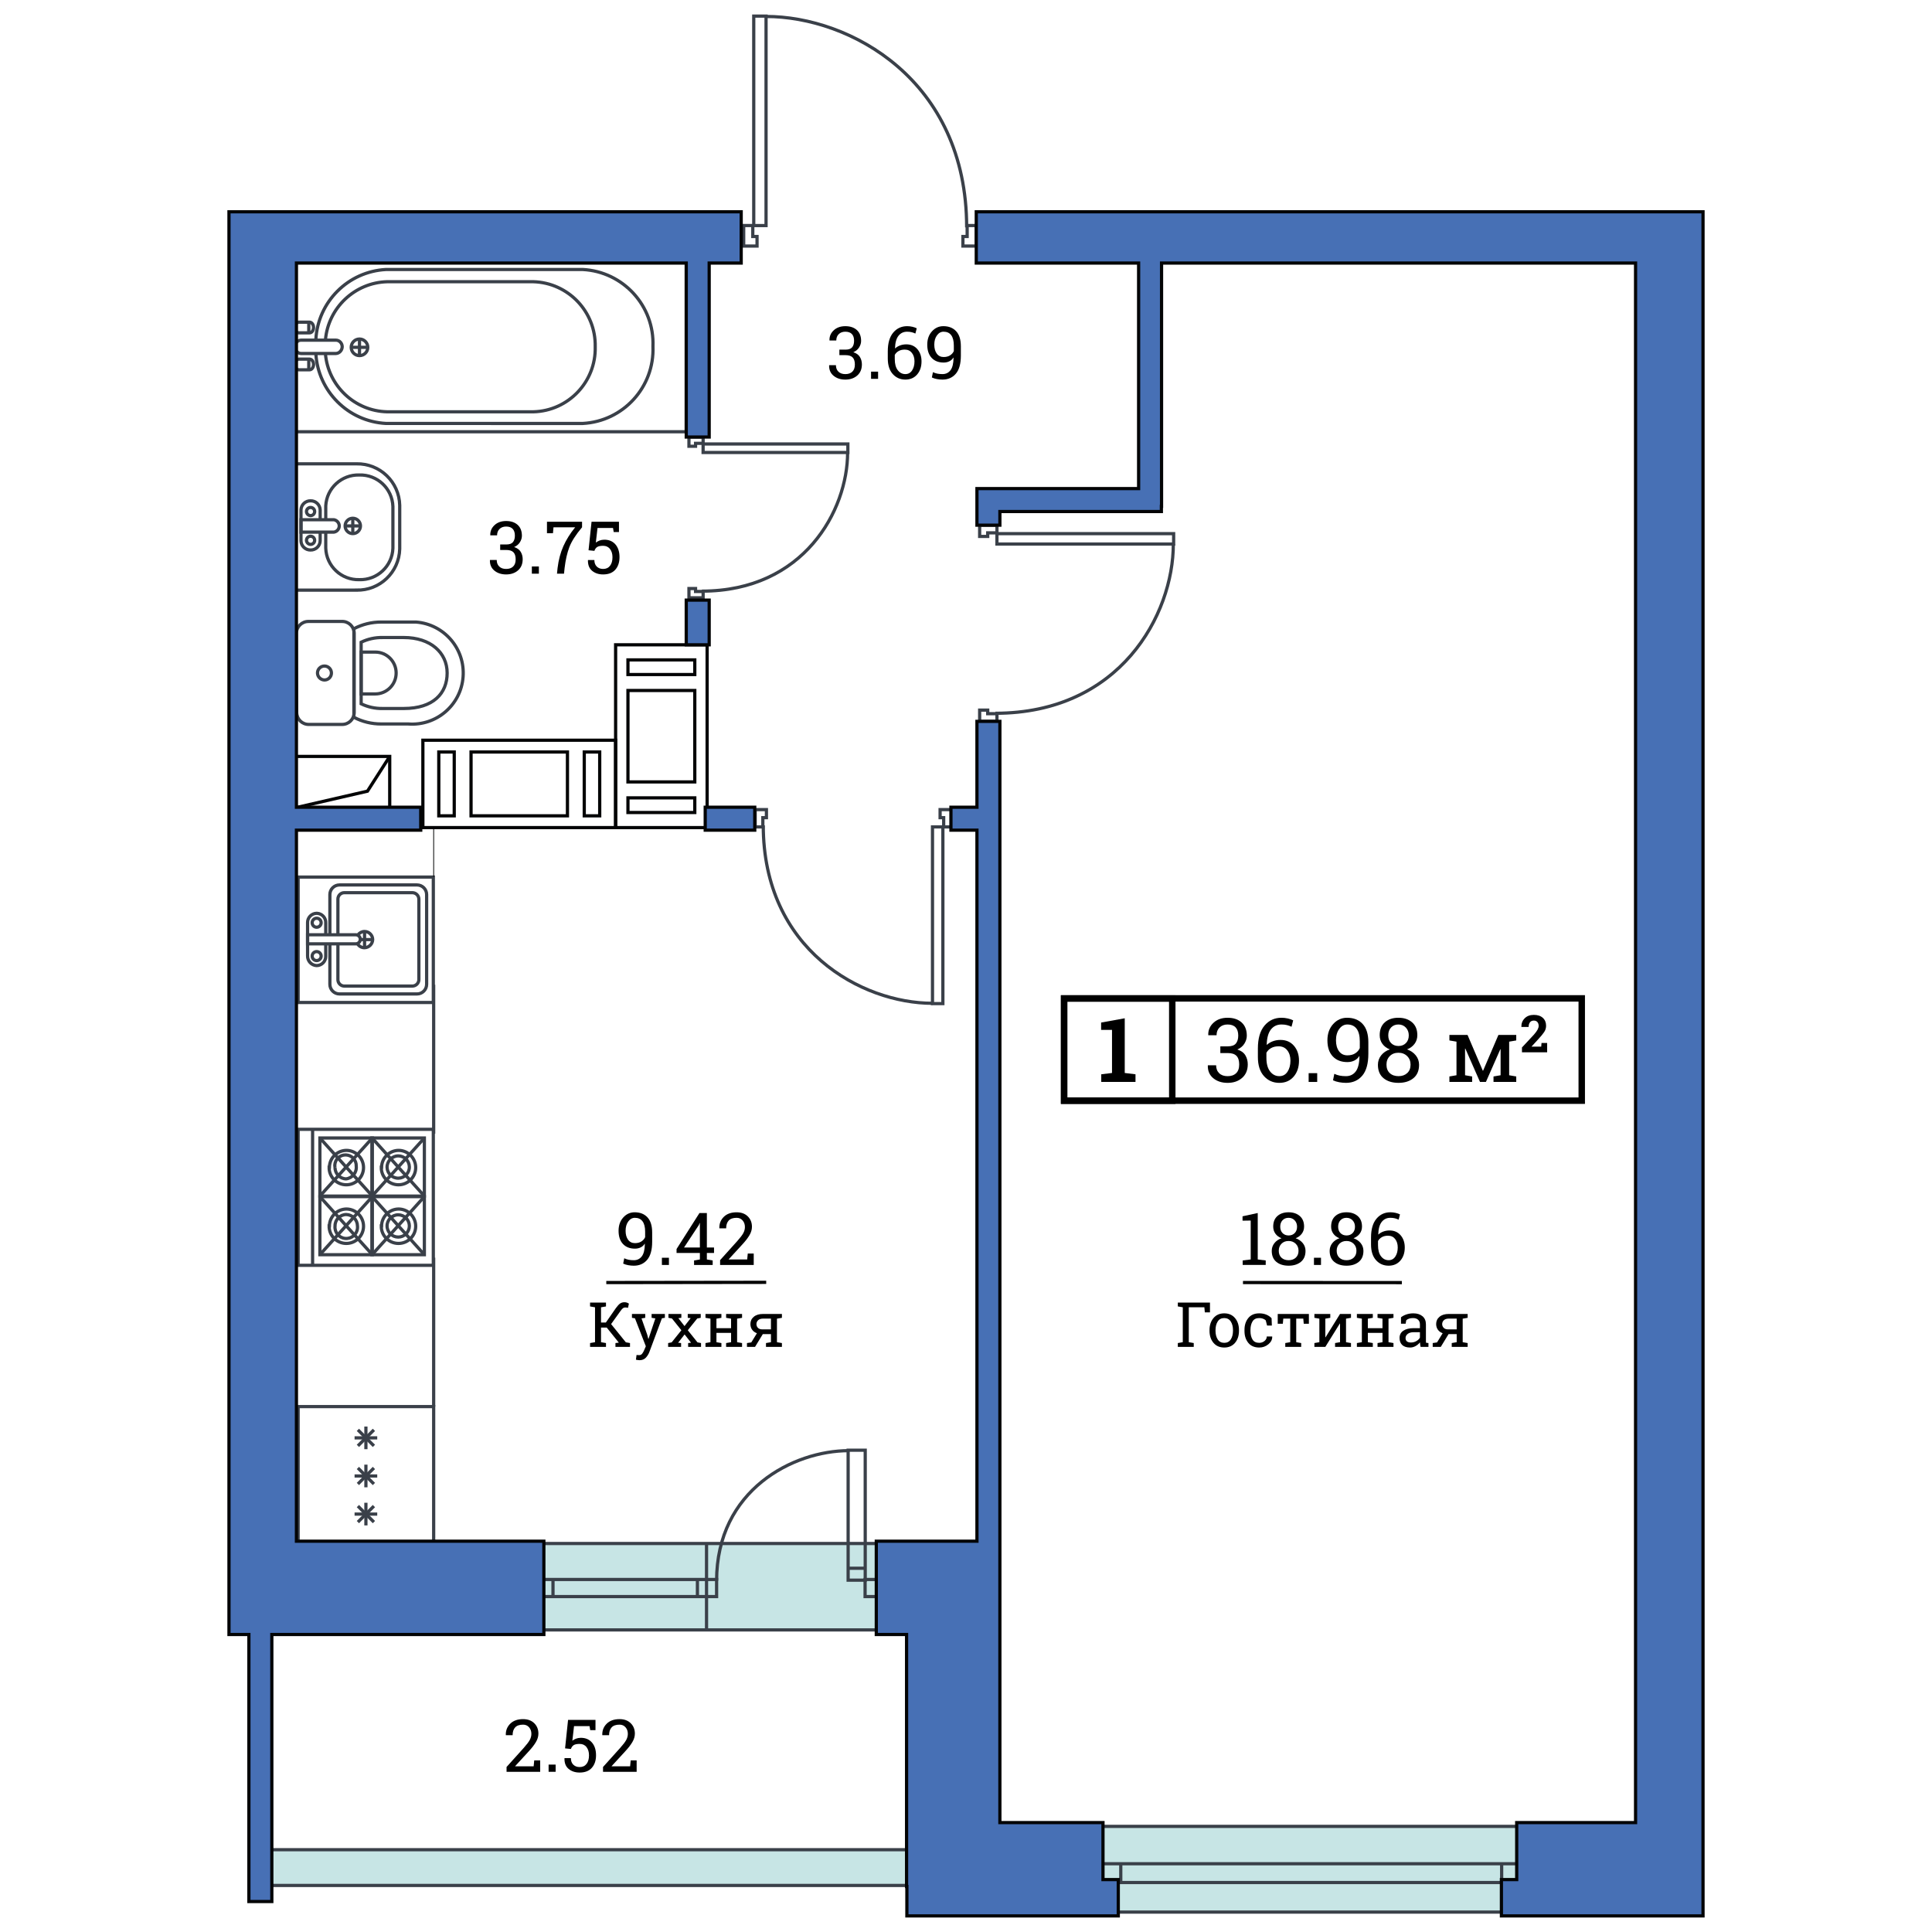 <?xml version="1.0" encoding="utf-8"?>
<!-- Generator: Adobe Illustrator 19.2.1, SVG Export Plug-In . SVG Version: 6.00 Build 0)  -->
<svg version="1.1" id="Layer_1" xmlns="http://www.w3.org/2000/svg" xmlns:xlink="http://www.w3.org/1999/xlink" x="0px" y="0px"
	 viewBox="0 0 600 600" style="enable-background:new 0 0 600 600;" xml:space="preserve">
<style type="text/css">
	.st0{fill:none;}
	.st1{fill:#C7E5E5;}
	.st2{fill:none;stroke:#3A4049;stroke-miterlimit:10;}
	.st3{fill:none;stroke:#030405;stroke-miterlimit:10;}
	.st4{fill:none;stroke:#000000;stroke-width:2;stroke-miterlimit:10;}
	.st5{fill:none;stroke:#000000;stroke-miterlimit:10;}
	.st6{fill:none;stroke:#030405;stroke-width:0.25;stroke-miterlimit:10;}
	.st7{fill:#4770B5;stroke:#030405;stroke-miterlimit:10;}
</style>
<rect class="st0" width="600" height="600"/>
<g>
	<g>
		<g>
			<path class="st1" d="M148.102,479.47h142.712v26.794H148.786c-0.075-0.205-0.379-0.719-0.759-1.54L148.102,479.47L148.102,479.47
				z"/>
		</g>
	</g>
	<g>
		<g>
			<path class="st1" d="M333.769,567.199h142.712v26.794H334.452c-0.075-0.205-0.379-0.719-0.759-1.54L333.769,567.199
				L333.769,567.199z"/>
		</g>
	</g>
	<g>
		<g>
			<path class="st1" d="M79.869,574.443h208.964v11.103H80.87c-0.11-0.085-0.555-0.298-1.111-0.638L79.869,574.443L79.869,574.443z"
				/>
		</g>
	</g>
	<g>
		<path class="st2" d="M222.547,490.943c0-28.28,23.881-40.43,41.059-40.43"/>
		<rect x="263.396" y="450.373" class="st2" width="5.307" height="40.361"/>
		<line class="st2" x1="263.318" y1="487.033" x2="268.681" y2="487.033"/>
		<rect x="167.827" y="490.523" class="st2" width="54.72" height="5.307"/>
		<rect x="268.661" y="490.523" class="st2" width="5.307" height="5.307"/>
		<line class="st2" x1="216.592" y1="495.908" x2="216.592" y2="490.545"/>
		<line class="st2" x1="219.421" y1="506.183" x2="219.421" y2="479.551"/>
		<line class="st2" x1="167.827" y1="479.349" x2="274.382" y2="479.349"/>
		<line class="st2" x1="167.984" y1="506.183" x2="274.54" y2="506.183"/>
		<line class="st2" x1="171.737" y1="495.908" x2="171.737" y2="490.545"/>
	</g>
	<g>
		<line class="st2" x1="340.709" y1="584.636" x2="473.791" y2="584.636"/>
		<line class="st2" x1="340.709" y1="593.815" x2="473.791" y2="593.815"/>
		<line class="st2" x1="340.709" y1="578.802" x2="473.791" y2="578.802"/>
		<line class="st2" x1="348.066" y1="584.636" x2="348.066" y2="578.802"/>
		<line class="st2" x1="466.354" y1="584.636" x2="466.354" y2="578.802"/>
		<line class="st2" x1="340.709" y1="567.199" x2="473.791" y2="567.199"/>
	</g>
	<g>
		<path class="st2" d="M101.165,161.336v-4.234c0.292-5.489,4.907-9.744,10.402-9.589l0,0c5.592-0.182,10.273,4.203,10.455,9.795
			c0,0.003,0,0.007,0,0.01v12.948c-0.206,5.575-4.88,9.934-10.456,9.751l0,0c-5.575,0.152-10.225-4.231-10.402-9.806v-4.698"/>
		<circle class="st2" cx="109.562" cy="163.332" r="2.384"/>
		<line class="st2" x1="109.562" y1="165.716" x2="109.562" y2="161.002"/>
		<line class="st2" x1="111.946" y1="163.332" x2="107.233" y2="163.332"/>
		<path class="st2" d="M99.432,165.52v2.471c-0.059,1.594-1.384,2.848-2.98,2.817l0,0c-1.595,0.031-2.921-1.223-2.98-2.817v-9.643
			c0.059-1.594,1.384-2.848,2.98-2.817l0,0c1.595-0.031,2.921,1.223,2.98,2.817v2.942"/>
		<path class="st2" d="M95.184,158.901c-0.02-0.7,0.531-1.284,1.231-1.305c0.7-0.02,1.284,0.531,1.304,1.231
			c0.02,0.7-0.53,1.283-1.23,1.304l0,0C95.797,160.133,95.224,159.593,95.184,158.901z"/>
		<path class="st2" d="M95.184,167.837c-0.02-0.7,0.531-1.284,1.231-1.305c0.7-0.02,1.284,0.531,1.304,1.231
			c0.02,0.7-0.53,1.283-1.23,1.304l0,0C95.797,169.069,95.224,168.529,95.184,167.837z"/>
		<path class="st2" d="M93.472,165.255h10.239c1.061-0.167,1.787-1.16,1.625-2.221c-0.147-0.829-0.796-1.479-1.625-1.625H93.472
			V165.255z"/>
		<path class="st2" d="M110.7,183.268c7.238,0.181,13.253-5.54,13.434-12.778c0-0.02,0.001-0.041,0.001-0.061V156.94
			c-0.148-7.269-6.161-13.042-13.43-12.894h-0.006l0,0H91.576v39.223H110.7V183.268z"/>
	</g>
	<g>
		<path class="st2" d="M109.902,222.763c2.616,1.369,5.525,2.08,8.478,2.072h8.384c8.74,0.676,16.374-5.861,17.05-14.601
			c0.676-8.74-5.861-16.374-14.601-17.05H118.38c-2.952-0.008-5.862,0.704-8.478,2.072V222.763z"/>
		<path class="st2" d="M112.162,218.571c2.069,0.999,4.344,1.499,6.641,1.46h6.594c9.184,0,13.47-4.71,13.47-11.021
			s-5.134-11.021-13.47-11.021h-6.594c-2.297-0.039-4.572,0.461-6.641,1.46V218.571z"/>
		<path class="st2" d="M112.162,215.509h4.38c3.59-0.007,6.494-2.923,6.487-6.513c-0.007-3.58-2.907-6.48-6.487-6.487h-4.38V215.509
			z"/>
		<path class="st2" d="M92.051,196.67c0.026-2.055,1.713-3.7,3.767-3.674h0.001h10.362c2.054-0.053,3.762,1.57,3.815,3.624v0.002
			l0,0v24.68c-0.026,2.055-1.713,3.7-3.767,3.674h-0.001H95.96c-2.054,0.053-3.762-1.57-3.815-3.624v-0.002l0,0L92.051,196.67z"/>
		<path class="st2" d="M98.598,209.01c0-1.197,0.97-2.167,2.167-2.167c1.196,0,2.167,0.97,2.167,2.167s-0.97,2.167-2.167,2.167l0,0
			C99.578,211.151,98.623,210.196,98.598,209.01z"/>
	</g>
	<g>
		<path class="st2" d="M98.093,105.418c0.633-11.621,9.944-21.104,21.797-21.724h61.078c12.588,0.659,22.308,11.312,21.813,23.907
			l0,0c0.495,12.595-9.226,23.249-21.813,23.907H119.89c-11.818-0.618-21.108-10.047-21.791-21.62"/>
		<path class="st2" d="M101.08,105.448c0.906-9.845,9.045-17.671,19.16-17.959h45.372c10.871,0.309,19.459,9.326,19.239,20.199l0,0
			c0.268,10.887-8.34,19.931-19.228,20.199c-0.004,0-0.008,0-0.012,0h-45.372c-10.133-0.244-18.297-8.09-19.169-17.954"/>
		<path class="st2" d="M91.576,107.689c0-1.132,0.864-2.05,1.93-2.05l0,0h10.801c1.073,0,1.949,0.911,1.971,2.05l0,0
			c-0.042,1.138-0.9,2.049-1.971,2.094h-10.8C92.434,109.759,91.576,108.828,91.576,107.689z"/>
		<path class="st2" d="M91.576,113.186c0-0.916,0.561-1.658,1.253-1.658l0,0h3.297c0.692,0,1.253,0.742,1.253,1.658l0,0l0,0
			c0,0.916-0.561,1.658-1.253,1.658l0,0h-3.297C92.137,114.844,91.576,114.101,91.576,113.186L91.576,113.186z"/>
		<line class="st2" x1="95.895" y1="114.844" x2="95.895" y2="111.528"/>
		<path class="st2" d="M91.576,101.712c0-0.916,0.561-1.658,1.253-1.658l0,0h3.297c0.692,0,1.253,0.742,1.253,1.658l0,0l0,0
			c0,0.916-0.561,1.658-1.253,1.658l0,0h-3.297C92.137,103.37,91.576,102.627,91.576,101.712L91.576,101.712z"/>
		<line class="st2" x1="95.895" y1="103.37" x2="95.895" y2="100.054"/>
		<circle class="st2" cx="111.645" cy="107.863" r="2.574"/>
		<line class="st2" x1="111.645" y1="110.481" x2="111.645" y2="105.289"/>
		<line class="st2" x1="114.262" y1="107.863" x2="109.071" y2="107.863"/>
		<rect x="91.576" y="81.076" class="st2" width="121.544" height="53.007"/>
	</g>
	<g>
		<rect x="92.592" y="272.383" class="st2" width="41.979" height="38.95"/>
		<path class="st2" d="M102.445,293.333v12.357c0,1.653,1.34,2.992,2.992,2.992h24.067c1.653,0,2.992-1.34,2.992-2.992v-27.872
			c0-1.653-1.34-2.992-2.992-2.992h-24.067c-1.653,0-2.992,1.34-2.992,2.992v12.397"/>
		<path class="st2" d="M104.94,293.154v11.006c-0.045,1.101,0.813,2.03,1.916,2.074h0.003h21.229
			c1.126-0.022,2.021-0.95,1.999-2.074v-0.001l0,0v-24.855c0.022-1.124-0.872-2.052-1.998-2.075l0,0H106.9
			c-1.104,0.021-1.981,0.931-1.96,2.033c0,0.014,0.001,0.028,0.001,0.042l-0.002,11.091"/>
		<path class="st2" d="M111.053,293.124c0.427,0.704,1.195,1.18,2.078,1.195c0.029,0.001,0.058,0.001,0.086,0
			c1.374-0.044,2.478-1.148,2.522-2.522c-0.005-1.393-1.138-2.518-2.531-2.513c-0.823,0.003-1.553,0.4-2.011,1.012"/>
		<line class="st2" x1="113.218" y1="289.275" x2="113.218" y2="294.319"/>
		<line class="st2" x1="115.74" y1="291.797" x2="111.996" y2="291.797"/>
		<path class="st2" d="M101.163,290.191v-3.567c0.071-1.58-1.152-2.919-2.733-2.99c-0.029-0.001-0.059-0.002-0.089-0.003l0,0
			c-1.582,0.022-2.846,1.322-2.824,2.904c0,0.03,0.001,0.059,0.003,0.089l0,0v10.217c-0.048,1.613,1.209,2.966,2.821,3.035l0,0
			c1.582-0.022,2.846-1.322,2.824-2.904c0-0.03-0.001-0.059-0.003-0.089l0,0v-3.601"/>
		<path class="st2" d="M95.52,290.301h14.962c0.779,0,1.411,0.632,1.411,1.411c0,0.779-0.632,1.411-1.411,1.411H95.52V290.301z"/>
		<circle class="st2" cx="98.341" cy="296.924" r="1.396"/>
		<circle class="st2" cx="98.341" cy="286.564" r="1.396"/>
	</g>
	<g>
		<rect x="92.592" y="350.72" class="st2" width="41.979" height="42.235"/>
		<line class="st2" x1="97.08" y1="350.72" x2="97.08" y2="392.955"/>
		<rect x="115.505" y="353.413" class="st2" width="16.287" height="18.04"/>
		<path class="st2" d="M118.411,362.518c-0.047,2.951,2.307,5.381,5.258,5.428c2.951,0.047,5.381-2.307,5.428-5.258
			c0.047-2.95-2.306-5.38-5.257-5.428l0,0c-2.918,0-5.297,2.34-5.344,5.258H118.411z"/>
		<path class="st2" d="M120.207,362.518c0.047,1.912,1.635,3.423,3.547,3.376c1.912-0.047,3.423-1.635,3.376-3.547
			c-0.046-1.878-1.582-3.377-3.461-3.377C121.734,358.993,120.183,360.582,120.207,362.518L120.207,362.518z"/>
		<line class="st2" x1="131.792" y1="353.413" x2="115.547" y2="371.452"/>
		<line class="st2" x1="115.547" y1="353.413" x2="131.792" y2="371.452"/>
		<rect x="99.346" y="353.413" class="st2" width="16.287" height="18.04"/>
		<path class="st2" d="M102.21,362.518c-0.047,2.951,2.307,5.381,5.258,5.428c2.951,0.047,5.381-2.307,5.428-5.258
			c0.047-2.95-2.306-5.38-5.257-5.428l0,0c-2.918,0-5.297,2.34-5.344,5.258H102.21z"/>
		<path class="st2" d="M104.048,362.518c-0.048,1.935,1.482,3.543,3.418,3.591h0.002l0,0c1.971-0.223,3.387-2.002,3.164-3.972
			v-0.003c0.073-1.84-1.36-3.391-3.2-3.463c-1.84-0.073-3.391,1.36-3.463,3.2c-0.009,0.217,0.004,0.434,0.038,0.648h0.041V362.518z"
			/>
		<line class="st2" x1="115.633" y1="353.413" x2="99.346" y2="371.452"/>
		<line class="st2" x1="99.346" y1="353.413" x2="115.633" y2="371.452"/>
		<rect x="115.505" y="371.623" class="st2" width="16.287" height="18.04"/>
		<path class="st2" d="M118.411,380.729c-0.047,2.951,2.307,5.381,5.258,5.428c2.951,0.047,5.381-2.307,5.428-5.258
			c0.047-2.95-2.306-5.38-5.257-5.428l0,0c-2.918,0-5.297,2.34-5.344,5.258H118.411z"/>
		<path class="st2" d="M120.207,380.729c0.005,1.912,1.559,3.459,3.471,3.454c1.906-0.005,3.449-1.548,3.454-3.454l0,0
			c-0.005-1.912-1.559-3.459-3.471-3.454C121.755,377.279,120.212,378.823,120.207,380.729z"/>
		<line class="st2" x1="131.792" y1="371.623" x2="115.547" y2="389.663"/>
		<line class="st2" x1="115.547" y1="371.623" x2="131.792" y2="389.663"/>
		<rect x="99.346" y="371.623" class="st2" width="16.287" height="18.04"/>
		<path class="st2" d="M102.21,380.729c-0.047,2.951,2.307,5.381,5.258,5.428c2.951,0.047,5.381-2.307,5.428-5.258
			c0.047-2.95-2.306-5.38-5.257-5.428l0,0c-2.918,0-5.297,2.34-5.344,5.258H102.21z"/>
		<path class="st2" d="M104.048,380.729c-0.213,1.924,1.173,3.657,3.098,3.87c1.924,0.213,3.657-1.173,3.87-3.098
			c0.028-0.257,0.028-0.516,0-0.773l0,0c-0.023-1.934-1.572-3.502-3.505-3.548C105.575,377.204,104.025,378.792,104.048,380.729
			L104.048,380.729z"/>
		<line class="st2" x1="115.633" y1="371.623" x2="99.346" y2="389.663"/>
		<line class="st2" x1="99.346" y1="371.623" x2="115.633" y2="389.663"/>
	</g>
	<g>
		<rect x="92.592" y="436.832" class="st2" width="42.087" height="42.344"/>
		<g>
			<line class="st2" x1="113.635" y1="473.733" x2="113.635" y2="466.695"/>
			<line class="st2" x1="117.155" y1="470.214" x2="110.116" y2="470.214"/>
			<line class="st2" x1="111.147" y1="472.703" x2="116.124" y2="467.725"/>
			<line class="st2" x1="116.124" y1="472.703" x2="111.147" y2="467.725"/>
		</g>
		<g>
			<line class="st2" x1="113.635" y1="461.897" x2="113.635" y2="454.858"/>
			<line class="st2" x1="117.155" y1="458.378" x2="110.116" y2="458.378"/>
			<line class="st2" x1="111.147" y1="460.866" x2="116.124" y2="455.889"/>
			<line class="st2" x1="116.124" y1="460.866" x2="111.147" y2="455.889"/>
		</g>
		<g>
			<line class="st2" x1="113.635" y1="450.06" x2="113.635" y2="443.022"/>
			<line class="st2" x1="117.155" y1="446.541" x2="110.116" y2="446.541"/>
			<line class="st2" x1="111.147" y1="449.03" x2="116.124" y2="444.052"/>
			<line class="st2" x1="116.124" y1="449.03" x2="111.147" y2="444.052"/>
		</g>
	</g>
	<g>
		<rect x="91.719" y="234.913" class="st3" width="29.311" height="15.954"/>
		<polyline class="st3" points="91.719,250.867 114.12,245.705 121.03,234.913 		"/>
	</g>
	<g>
		<path d="M260.68,108.583h1.905c0.967,0,1.652-0.242,2.054-0.726c0.402-0.483,0.604-1.157,0.604-2.021
			c0-0.923-0.229-1.624-0.687-2.104s-1.133-0.72-2.027-0.72c-0.849,0-1.53,0.25-2.043,0.748c-0.513,0.499-0.77,1.161-0.77,1.988
			h-2.093l-0.022-0.067c-0.037-1.218,0.404-2.253,1.323-3.106c0.919-0.853,2.121-1.279,3.605-1.279c1.491,0,2.68,0.397,3.566,1.19
			c0.886,0.793,1.329,1.925,1.329,3.395c0,0.665-0.201,1.327-0.604,1.988s-1.006,1.165-1.811,1.512
			c0.967,0.317,1.652,0.816,2.054,1.495s0.604,1.44,0.604,2.281c0,1.47-0.481,2.625-1.445,3.467
			c-0.963,0.841-2.194,1.262-3.693,1.262c-1.477,0-2.695-0.396-3.655-1.19c-0.96-0.793-1.421-1.87-1.384-3.229l0.033-0.066h2.082
			c0,0.849,0.26,1.525,0.781,2.027s1.235,0.753,2.143,0.753c0.923,0,1.646-0.25,2.171-0.753c0.524-0.502,0.786-1.244,0.786-2.226
			c0-0.997-0.232-1.731-0.698-2.204c-0.465-0.473-1.2-0.709-2.204-0.709h-1.905v-1.706H260.68z"/>
		<path d="M272.697,117.653h-2.182v-2.237h2.182V117.653z"/>
		<path d="M281.722,101.296c0.546,0,1.091,0.063,1.634,0.188c0.542,0.126,0.991,0.284,1.346,0.477l-0.421,1.628
			c-0.347-0.17-0.728-0.309-1.141-0.416c-0.414-0.107-0.886-0.161-1.418-0.161c-1.129,0-2.028,0.426-2.696,1.279
			s-1.025,2.139-1.069,3.859l0.044,0.044c0.414-0.384,0.919-0.688,1.518-0.914s1.244-0.338,1.938-0.338
			c1.44,0,2.588,0.499,3.444,1.495s1.285,2.259,1.285,3.788c0,1.669-0.456,3.029-1.368,4.081c-0.912,1.052-2.128,1.578-3.649,1.578
			c-1.572,0-2.875-0.572-3.909-1.716s-1.551-2.765-1.551-4.862v-2.171c0-2.555,0.561-4.5,1.684-5.836
			C278.514,101.964,279.958,101.296,281.722,101.296z M280.98,108.572c-0.746,0-1.381,0.149-1.905,0.449
			c-0.524,0.299-0.923,0.7-1.196,1.202v1.296c0,1.499,0.312,2.65,0.936,3.455s1.408,1.207,2.353,1.207
			c0.894,0,1.589-0.378,2.088-1.135c0.498-0.757,0.748-1.696,0.748-2.819c0-1.063-0.268-1.938-0.803-2.625
			S281.925,108.572,280.98,108.572z"/>
		<path d="M292.698,116.18c1.048,0,1.877-0.4,2.486-1.202c0.609-0.801,0.925-2.091,0.947-3.871l-0.044-0.055
			c-0.295,0.495-0.709,0.875-1.241,1.141c-0.531,0.266-1.129,0.399-1.794,0.399c-1.573,0-2.813-0.485-3.721-1.457
			c-0.908-0.971-1.362-2.335-1.362-4.092c0-1.683,0.485-3.062,1.457-4.136c0.971-1.074,2.15-1.611,3.539-1.611
			c1.683,0,3.01,0.526,3.981,1.578c0.971,1.052,1.457,2.608,1.457,4.668v2.913c0,2.518-0.519,4.386-1.556,5.604
			c-1.037,1.218-2.42,1.827-4.147,1.827c-0.561,0-1.135-0.054-1.722-0.161s-1.113-0.271-1.578-0.493l0.333-1.65
			c0.45,0.214,0.91,0.367,1.378,0.459S292.107,116.18,292.698,116.18z M293.052,110.875c0.805,0,1.475-0.173,2.01-0.521
			c0.535-0.347,0.921-0.79,1.157-1.329v-1.706c0-1.425-0.271-2.499-0.814-3.223s-1.334-1.085-2.375-1.085
			c-0.805,0-1.486,0.376-2.043,1.13c-0.558,0.753-0.836,1.72-0.836,2.901c0,1.159,0.259,2.088,0.775,2.786
			S292.151,110.875,293.052,110.875z"/>
	</g>
	<g>
		<path d="M155.337,169.091h1.905c0.967,0,1.652-0.242,2.054-0.726c0.402-0.483,0.604-1.157,0.604-2.021
			c0-0.923-0.229-1.624-0.687-2.104c-0.458-0.48-1.133-0.72-2.027-0.72c-0.849,0-1.53,0.25-2.043,0.748
			c-0.513,0.499-0.77,1.161-0.77,1.988h-2.093l-0.022-0.067c-0.037-1.218,0.404-2.253,1.323-3.106
			c0.919-0.853,2.121-1.279,3.605-1.279c1.491,0,2.68,0.397,3.566,1.19s1.329,1.925,1.329,3.395c0,0.665-0.201,1.327-0.604,1.988
			s-1.006,1.165-1.811,1.512c0.967,0.317,1.652,0.816,2.054,1.495s0.604,1.44,0.604,2.281c0,1.47-0.481,2.625-1.445,3.467
			c-0.963,0.841-2.194,1.262-3.693,1.262c-1.477,0-2.695-0.396-3.655-1.19c-0.96-0.793-1.421-1.87-1.384-3.229l0.033-0.066h2.082
			c0,0.849,0.26,1.525,0.781,2.027c0.521,0.502,1.235,0.753,2.143,0.753c0.923,0,1.646-0.25,2.171-0.753
			c0.524-0.502,0.786-1.244,0.786-2.226c0-0.997-0.232-1.731-0.698-2.204c-0.465-0.473-1.2-0.709-2.204-0.709h-1.905
			L155.337,169.091L155.337,169.091z"/>
		<path d="M167.354,178.161h-2.182v-2.237h2.182V178.161z"/>
		<path d="M180.765,163.753c-1.949,2.318-3.265,4.373-3.948,6.163c-0.683,1.791-1.176,3.959-1.479,6.506l-0.177,1.739h-2.182
			l0.177-1.739c0.31-2.54,0.912-4.81,1.805-6.811s2.115-3.954,3.666-5.858h-6.734l-0.166,1.849h-1.86v-3.566h10.897v1.717H180.765z"
			/>
		<path d="M190.589,165.226l-0.21-1.251h-4.817l-0.521,4.53c0.332-0.251,0.707-0.459,1.124-0.626
			c0.417-0.166,0.899-0.256,1.445-0.271c1.484-0.015,2.652,0.469,3.505,1.451c0.853,0.982,1.279,2.304,1.279,3.965
			c0,1.617-0.434,2.917-1.301,3.898s-2.132,1.473-3.793,1.473c-1.366,0-2.501-0.373-3.406-1.119
			c-0.904-0.746-1.338-1.842-1.301-3.289l0.022-0.066h1.972c0,0.871,0.253,1.55,0.758,2.038c0.506,0.487,1.158,0.731,1.955,0.731
			c0.923,0,1.639-0.325,2.148-0.975c0.509-0.649,0.764-1.539,0.764-2.669c0-1.041-0.257-1.892-0.77-2.553
			c-0.514-0.661-1.224-0.991-2.132-0.991c-0.856,0-1.479,0.129-1.866,0.388c-0.388,0.258-0.67,0.653-0.848,1.185l-1.816-0.188
			l0.93-8.849h8.517v3.189L190.589,165.226L190.589,165.226z"/>
	</g>
	<g>
		<path d="M157.316,550.247v-1.495l5.283-5.87c0.945-1.056,1.585-1.894,1.921-2.514s0.504-1.255,0.504-1.904
			c0-0.805-0.236-1.482-0.708-2.032c-0.473-0.551-1.097-0.825-1.872-0.825c-1.115,0-1.935,0.284-2.459,0.853
			s-0.786,1.373-0.786,2.414h-2.093l-0.022-0.066c-0.037-1.388,0.422-2.555,1.379-3.5c0.956-0.944,2.283-1.417,3.981-1.417
			c1.454,0,2.611,0.423,3.472,1.268c0.86,0.846,1.291,1.922,1.291,3.229c0,0.879-0.26,1.758-0.781,2.636
			c-0.521,0.879-1.253,1.827-2.199,2.847l-4.242,4.618l0.022,0.056h5.726l0.177-1.85h1.85v3.555h-10.444V550.247z"/>
		<path d="M172.556,550.247h-2.182v-2.237h2.182V550.247z"/>
		<path d="M183.298,537.312l-0.21-1.251h-4.817l-0.521,4.529c0.332-0.251,0.707-0.46,1.124-0.626
			c0.417-0.166,0.899-0.256,1.445-0.271c1.484-0.015,2.652,0.47,3.505,1.451c0.853,0.982,1.279,2.304,1.279,3.965
			c0,1.617-0.434,2.916-1.301,3.898c-0.868,0.981-2.132,1.473-3.793,1.473c-1.366,0-2.501-0.373-3.406-1.118
			c-0.904-0.746-1.338-1.843-1.301-3.289l0.022-0.066h1.972c0,0.871,0.253,1.55,0.758,2.037c0.506,0.487,1.158,0.731,1.955,0.731
			c0.923,0,1.639-0.325,2.148-0.975s0.764-1.54,0.764-2.669c0-1.041-0.257-1.893-0.77-2.553c-0.514-0.661-1.224-0.991-2.132-0.991
			c-0.856,0-1.479,0.129-1.866,0.388c-0.388,0.258-0.67,0.653-0.848,1.185l-1.816-0.188l0.93-8.849h8.517v3.189L183.298,537.312
			L183.298,537.312z"/>
		<path d="M187.274,550.247v-1.495l5.283-5.87c0.945-1.056,1.585-1.894,1.921-2.514s0.504-1.255,0.504-1.904
			c0-0.805-0.236-1.482-0.708-2.032c-0.473-0.551-1.097-0.825-1.872-0.825c-1.115,0-1.935,0.284-2.459,0.853
			s-0.786,1.373-0.786,2.414h-2.093l-0.022-0.066c-0.037-1.388,0.422-2.555,1.379-3.5c0.956-0.944,2.283-1.417,3.981-1.417
			c1.454,0,2.611,0.423,3.472,1.268c0.86,0.846,1.291,1.922,1.291,3.229c0,0.879-0.26,1.758-0.781,2.636
			c-0.521,0.879-1.253,1.827-2.199,2.847l-4.242,4.618l0.022,0.056h5.726l0.177-1.85h1.85v3.555h-10.444V550.247z"/>
	</g>
	<g>
		<rect x="330.471" y="310.056" class="st4" width="160.753" height="31.768"/>
		<rect x="330.471" y="310.104" class="st4" width="33.586" height="31.72"/>
		<g>
			<path d="M378.989,324.953h2.321c1.179,0,2.013-0.294,2.503-0.884c0.49-0.589,0.735-1.41,0.735-2.463
				c0-1.124-0.278-1.979-0.836-2.564c-0.559-0.584-1.382-0.877-2.47-0.877c-1.035,0-1.865,0.304-2.49,0.911
				c-0.626,0.607-0.938,1.415-0.938,2.423h-2.551l-0.026-0.081c-0.046-1.485,0.492-2.747,1.612-3.786s2.585-1.559,4.394-1.559
				c1.817,0,3.266,0.483,4.346,1.451c1.079,0.967,1.619,2.346,1.619,4.136c0,0.811-0.245,1.618-0.735,2.423
				c-0.49,0.806-1.227,1.42-2.207,1.843c1.179,0.387,2.014,0.994,2.504,1.821c0.49,0.828,0.735,1.755,0.735,2.78
				c0,1.791-0.587,3.198-1.761,4.225c-1.175,1.025-2.675,1.538-4.501,1.538c-1.8,0-3.284-0.483-4.454-1.45
				c-1.17-0.968-1.732-2.279-1.688-3.935l0.041-0.081h2.537c0,1.035,0.317,1.858,0.951,2.47c0.635,0.612,1.505,0.918,2.612,0.918
				c1.124,0,2.006-0.306,2.645-0.918c0.639-0.611,0.958-1.516,0.958-2.713c0-1.214-0.283-2.109-0.85-2.686
				c-0.567-0.575-1.462-0.863-2.686-0.863h-2.321v-2.079H378.989z"/>
			<path d="M397.978,316.073c0.666,0,1.33,0.076,1.991,0.229s1.208,0.347,1.64,0.58l-0.513,1.984
				c-0.423-0.207-0.887-0.376-1.391-0.507c-0.504-0.13-1.079-0.195-1.728-0.195c-1.376,0-2.472,0.52-3.286,1.559
				s-1.248,2.607-1.302,4.703l0.054,0.055c0.504-0.468,1.12-0.839,1.849-1.113c0.729-0.274,1.517-0.412,2.362-0.412
				c1.754,0,3.153,0.607,4.197,1.822c1.043,1.215,1.565,2.753,1.565,4.615c0,2.034-0.556,3.691-1.667,4.974
				s-2.594,1.923-4.447,1.923c-1.916,0-3.504-0.697-4.764-2.092s-1.89-3.369-1.89-5.925v-2.646c0-3.112,0.684-5.483,2.052-7.112
				C394.068,316.888,395.827,316.073,397.978,316.073z M397.074,324.94c-0.909,0-1.683,0.182-2.322,0.546
				c-0.639,0.364-1.124,0.853-1.457,1.465v1.579c0,1.826,0.38,3.229,1.141,4.211c0.76,0.98,1.716,1.471,2.867,1.471
				c1.089,0,1.938-0.461,2.545-1.384c0.606-0.922,0.91-2.066,0.91-3.435c0-1.295-0.326-2.361-0.979-3.198
				S398.226,324.94,397.074,324.94z"/>
			<path d="M409.071,336.007h-2.658v-2.727h2.658V336.007z"/>
			<path d="M418.006,334.212c1.277,0,2.287-0.488,3.03-1.465c0.742-0.976,1.127-2.548,1.153-4.717l-0.054-0.067
				c-0.36,0.604-0.864,1.066-1.512,1.391c-0.647,0.323-1.377,0.485-2.187,0.485c-1.916,0-3.428-0.591-4.534-1.774
				c-1.107-1.183-1.66-2.846-1.66-4.987c0-2.051,0.592-3.731,1.774-5.04c1.184-1.31,2.62-1.964,4.313-1.964
				c2.051,0,3.668,0.641,4.852,1.923c1.183,1.282,1.774,3.179,1.774,5.688v3.55c0,3.068-0.632,5.345-1.896,6.829
				c-1.265,1.484-2.949,2.227-5.055,2.227c-0.684,0-1.384-0.065-2.099-0.195c-0.715-0.131-1.356-0.331-1.923-0.601l0.404-2.011
				c0.549,0.261,1.109,0.447,1.681,0.56C416.641,334.156,417.286,334.212,418.006,334.212z M418.438,327.747
				c0.98,0,1.797-0.211,2.45-0.634c0.651-0.423,1.122-0.963,1.41-1.62v-2.078c0-1.736-0.331-3.046-0.992-3.928
				c-0.661-0.881-1.626-1.322-2.895-1.322c-0.981,0-1.812,0.459-2.49,1.377c-0.68,0.917-1.02,2.097-1.02,3.535
				c0,1.413,0.315,2.545,0.945,3.395C416.477,327.322,417.34,327.747,418.438,327.747z"/>
			<path d="M440.166,321.485c0,1.025-0.288,1.923-0.863,2.692c-0.576,0.77-1.354,1.343-2.335,1.721
				c1.134,0.396,2.04,1.017,2.72,1.862c0.679,0.846,1.019,1.822,1.019,2.929c0,1.817-0.592,3.205-1.774,4.163
				c-1.184,0.959-2.72,1.438-4.609,1.438c-1.926,0-3.473-0.479-4.643-1.438c-1.17-0.958-1.755-2.346-1.755-4.163
				c0-1.106,0.333-2.083,0.999-2.929s1.565-1.467,2.699-1.862c-0.98-0.378-1.75-0.951-2.308-1.721s-0.837-1.667-0.837-2.692
				c0-1.728,0.533-3.062,1.6-4.002c1.065-0.94,2.472-1.41,4.217-1.41c1.728,0,3.139,0.47,4.231,1.41
				S440.166,319.758,440.166,321.485z M438.061,330.636c0-1.08-0.355-1.966-1.066-2.659c-0.71-0.692-1.61-1.039-2.699-1.039
				c-1.098,0-1.99,0.344-2.679,1.032s-1.032,1.577-1.032,2.666c0,1.115,0.34,1.99,1.019,2.625c0.68,0.634,1.586,0.951,2.72,0.951
				c1.106,0,2.007-0.319,2.699-0.958S438.061,331.742,438.061,330.636z M437.508,321.539c0-0.972-0.304-1.776-0.911-2.416
				c-0.607-0.639-1.375-0.958-2.302-0.958c-0.944,0-1.707,0.309-2.287,0.925s-0.87,1.433-0.87,2.449c0,0.999,0.292,1.8,0.877,2.402
				s1.354,0.904,2.308,0.904c0.936,0,1.7-0.302,2.294-0.904C437.211,323.339,437.508,322.538,437.508,321.539z"/>
			<path d="M460.505,332.524h0.081l4.764-11.12h3.334h2.2v1.714l-2.2,0.378v10.433l2.2,0.378v1.7h-7.059v-1.7l2.199-0.378v-8.058
				l-0.08-0.026l-4.481,10.162h-1.835l-4.562-10.379l-0.081,0.027v8.273l2.199,0.378v1.7h-7.058v-1.7l2.199-0.378v-10.433
				l-2.199-0.378v-1.714h2.199h3.428L460.505,332.524z"/>
			<path d="M472.659,326.803V325.3l3.706-3.974c0.535-0.613,0.915-1.132,1.141-1.554s0.339-0.814,0.339-1.176
				c0-0.483-0.13-0.878-0.39-1.185s-0.628-0.46-1.105-0.46c-0.53,0-0.933,0.18-1.208,0.539c-0.275,0.358-0.413,0.838-0.413,1.436
				h-2.234l-0.016-0.047c-0.026-1.034,0.313-1.908,1.019-2.624c0.706-0.717,1.656-1.074,2.853-1.074c1.18,0,2.108,0.307,2.785,0.92
				c0.677,0.614,1.015,1.433,1.015,2.455c0,0.692-0.189,1.333-0.57,1.92c-0.38,0.588-1.011,1.354-1.892,2.298l-2.038,2.227
				l0.016,0.039h2.975l0.094-1.133h1.747v2.896L472.659,326.803L472.659,326.803z"/>
		</g>
		<g>
			<path d="M342.005,333.63l3.341-0.407v-13.39h-3.382v-2.269l7.334-1.33v16.988l3.34,0.407v2.377h-10.633L342.005,333.63
				L342.005,333.63z"/>
		</g>
	</g>
	<g>
		<g>
			<path d="M385.926,391.445l2.492-0.31v-12.083l-2.536,0.044v-1.362l4.718-1.019v14.42l2.48,0.31v1.396h-7.154V391.445z"/>
			<path d="M404.997,380.924c0,0.842-0.236,1.578-0.708,2.21c-0.473,0.631-1.111,1.102-1.916,1.412
				c0.93,0.325,1.674,0.834,2.231,1.528c0.557,0.694,0.836,1.495,0.836,2.403c0,1.491-0.485,2.63-1.456,3.416
				c-0.972,0.787-2.231,1.18-3.782,1.18c-1.58,0-2.851-0.393-3.81-1.18c-0.96-0.786-1.44-1.925-1.44-3.416
				c0-0.908,0.273-1.709,0.82-2.403c0.546-0.694,1.284-1.203,2.215-1.528c-0.805-0.311-1.437-0.781-1.895-1.412
				c-0.457-0.632-0.687-1.368-0.687-2.21c0-1.417,0.438-2.512,1.313-3.283s2.028-1.157,3.461-1.157c1.418,0,2.575,0.386,3.472,1.157
				C404.549,378.412,404.997,379.507,404.997,380.924z M403.27,388.433c0-0.886-0.292-1.612-0.875-2.182
				c-0.583-0.568-1.321-0.853-2.215-0.853c-0.9,0-1.634,0.282-2.198,0.848c-0.564,0.564-0.848,1.294-0.848,2.187
				c0,0.916,0.279,1.634,0.837,2.154c0.557,0.521,1.301,0.781,2.231,0.781c0.908,0,1.646-0.263,2.215-0.786
				C402.985,390.058,403.27,389.341,403.27,388.433z M402.815,380.969c0-0.798-0.249-1.458-0.747-1.982
				c-0.499-0.524-1.128-0.786-1.889-0.786c-0.775,0-1.4,0.253-1.877,0.758c-0.477,0.506-0.715,1.177-0.715,2.011
				c0,0.819,0.24,1.477,0.721,1.971c0.479,0.495,1.11,0.742,1.894,0.742c0.768,0,1.396-0.247,1.883-0.742
				C402.572,382.445,402.815,381.788,402.815,380.969z"/>
			<path d="M410.247,392.841h-2.183v-2.237h2.183V392.841z"/>
			<path d="M422.982,380.924c0,0.842-0.236,1.578-0.708,2.21c-0.473,0.631-1.111,1.102-1.916,1.412
				c0.93,0.325,1.674,0.834,2.231,1.528c0.557,0.694,0.836,1.495,0.836,2.403c0,1.491-0.485,2.63-1.456,3.416
				c-0.972,0.787-2.231,1.18-3.782,1.18c-1.58,0-2.851-0.393-3.81-1.18c-0.96-0.786-1.44-1.925-1.44-3.416
				c0-0.908,0.273-1.709,0.82-2.403c0.546-0.694,1.284-1.203,2.215-1.528c-0.805-0.311-1.437-0.781-1.895-1.412
				c-0.457-0.632-0.687-1.368-0.687-2.21c0-1.417,0.438-2.512,1.313-3.283s2.028-1.157,3.461-1.157c1.418,0,2.575,0.386,3.472,1.157
				C422.534,378.412,422.982,379.507,422.982,380.924z M421.255,388.433c0-0.886-0.292-1.612-0.875-2.182
				c-0.583-0.568-1.321-0.853-2.215-0.853c-0.9,0-1.634,0.282-2.198,0.848c-0.564,0.564-0.848,1.294-0.848,2.187
				c0,0.916,0.279,1.634,0.837,2.154c0.557,0.521,1.301,0.781,2.231,0.781c0.908,0,1.646-0.263,2.215-0.786
				C420.971,390.058,421.255,389.341,421.255,388.433z M420.801,380.969c0-0.798-0.249-1.458-0.747-1.982
				c-0.499-0.524-1.128-0.786-1.889-0.786c-0.775,0-1.4,0.253-1.877,0.758c-0.477,0.506-0.715,1.177-0.715,2.011
				c0,0.819,0.24,1.477,0.721,1.971c0.479,0.495,1.11,0.742,1.894,0.742c0.768,0,1.396-0.247,1.883-0.742
				C420.558,382.445,420.801,381.788,420.801,380.969z"/>
			<path d="M431.798,376.483c0.547,0,1.091,0.063,1.634,0.188s0.991,0.284,1.346,0.476l-0.421,1.628
				c-0.348-0.169-0.728-0.308-1.141-0.415c-0.414-0.106-0.886-0.16-1.418-0.16c-1.13,0-2.028,0.426-2.696,1.278
				c-0.669,0.854-1.024,2.14-1.069,3.86l0.045,0.044c0.413-0.384,0.919-0.688,1.517-0.914c0.599-0.225,1.244-0.337,1.938-0.337
				c1.439,0,2.588,0.498,3.444,1.495c0.856,0.996,1.285,2.259,1.285,3.787c0,1.669-0.456,3.029-1.368,4.081
				s-2.128,1.578-3.649,1.578c-1.572,0-2.876-0.572-3.909-1.717c-1.034-1.144-1.551-2.765-1.551-4.861v-2.171
				c0-2.555,0.562-4.5,1.684-5.837C428.59,377.151,430.033,376.483,431.798,376.483z M431.056,383.76
				c-0.745,0-1.38,0.149-1.904,0.448s-0.923,0.699-1.196,1.201v1.296c0,1.499,0.312,2.651,0.936,3.456s1.408,1.207,2.354,1.207
				c0.894,0,1.59-0.379,2.088-1.136s0.747-1.696,0.747-2.818c0-1.063-0.268-1.938-0.803-2.625S432.001,383.76,431.056,383.76z"/>
		</g>
		<g>
			<path d="M365.786,417.095l1.541-0.265v-10.842l-1.541-0.265v-1.2h9.981v3.044h-1.597l-0.143-1.579h-4.839v10.842l1.54,0.265
				v1.191h-4.943L365.786,417.095L365.786,417.095z"/>
			<path d="M375.626,413.078c0-1.513,0.409-2.759,1.229-3.738c0.819-0.98,1.932-1.47,3.337-1.47c1.411,0,2.528,0.488,3.351,1.465
				s1.233,2.225,1.233,3.743v0.208c0,1.524-0.409,2.772-1.229,3.743c-0.819,0.97-1.932,1.455-3.337,1.455
				c-1.417,0-2.536-0.486-3.355-1.46s-1.229-2.22-1.229-3.738V413.078z M377.488,413.286c0,1.084,0.229,1.979,0.686,2.685
				c0.456,0.705,1.136,1.059,2.036,1.059c0.883,0,1.554-0.354,2.014-1.059c0.46-0.706,0.69-1.601,0.69-2.685v-0.208
				c0-1.071-0.23-1.963-0.69-2.675s-1.138-1.068-2.032-1.068s-1.569,0.356-2.022,1.068c-0.454,0.712-0.681,1.604-0.681,2.675v0.208
				H377.488z"/>
			<path d="M391.07,417.029c0.618,0,1.161-0.19,1.631-0.572c0.47-0.381,0.704-0.849,0.704-1.403h1.673l0.02,0.057
				c0.031,0.882-0.361,1.665-1.177,2.349s-1.767,1.025-2.851,1.025c-1.486,0-2.622-0.485-3.407-1.455
				c-0.784-0.971-1.177-2.19-1.177-3.658v-0.397c0-1.455,0.394-2.67,1.182-3.644s1.922-1.46,3.402-1.46
				c0.819,0,1.556,0.135,2.208,0.406c0.651,0.271,1.192,0.643,1.621,1.115l0.085,2.269H393.5l-0.406-1.607
				c-0.221-0.214-0.505-0.387-0.851-0.52c-0.347-0.132-0.737-0.198-1.173-0.198c-0.977,0-1.674,0.352-2.093,1.054
				c-0.42,0.703-0.629,1.564-0.629,2.585v0.397c0,1.046,0.208,1.917,0.624,2.613S390.088,417.029,391.07,417.029z"/>
			<path d="M406.487,408.059v3.044h-1.597l-0.143-1.598h-2.192v7.325l1.541,0.265v1.191h-4.944v-1.191l1.541-0.265v-7.325h-2.155
				l-0.142,1.598h-1.588v-3.044H406.487z"/>
			<path d="M413.133,408.059v1.2l-1.54,0.265v5.775l0.057,0.02l4.509-7.26h1.861h1.541v1.2l-1.541,0.265v7.307l1.541,0.265v1.191
				h-4.943v-1.191l1.541-0.265v-5.784l-0.057-0.02l-4.509,7.26h-3.394v-1.191l1.541-0.265v-7.307l-1.541-0.265v-1.2h3.394H413.133z"
				/>
			<path d="M421.395,409.259v-1.2h4.943v1.2l-1.541,0.265v2.959h4.547v-2.959l-1.541-0.265v-1.2h1.541h1.871h1.541v1.2l-1.541,0.265
				v7.307l1.541,0.265v1.191h-4.953v-1.191l1.541-0.265v-2.892h-4.547v2.892l1.541,0.265v1.191h-4.943v-1.191l1.541-0.265v-7.307
				L421.395,409.259z"/>
			<path d="M441.178,418.286c-0.057-0.277-0.101-0.526-0.133-0.747c-0.031-0.22-0.054-0.44-0.065-0.661
				c-0.359,0.46-0.809,0.843-1.348,1.148c-0.538,0.306-1.113,0.458-1.725,0.458c-1.065,0-1.875-0.26-2.43-0.779
				c-0.555-0.521-0.831-1.253-0.831-2.198c0-0.97,0.392-1.719,1.177-2.244c0.784-0.526,1.86-0.79,3.228-0.79h1.919v-1.19
				c0-0.599-0.189-1.073-0.567-1.423s-0.904-0.524-1.578-0.524c-0.467,0-0.878,0.06-1.233,0.18
				c-0.356,0.119-0.645,0.283-0.865,0.491l-0.198,1.078h-1.437V409.1c0.466-0.372,1.03-0.67,1.691-0.894
				c0.662-0.224,1.38-0.335,2.155-0.335c1.159,0,2.099,0.296,2.816,0.888c0.719,0.593,1.078,1.44,1.078,2.543v4.925
				c0,0.132,0.001,0.262,0.005,0.388c0.003,0.126,0.011,0.252,0.023,0.378l0.756,0.104v1.191h-2.438V418.286z M438.182,416.925
				c0.617,0,1.182-0.147,1.691-0.444c0.511-0.296,0.876-0.652,1.097-1.067v-1.683h-1.985c-0.762,0-1.365,0.176-1.81,0.529
				c-0.444,0.353-0.667,0.781-0.667,1.285c0,0.447,0.139,0.789,0.416,1.025S437.62,416.925,438.182,416.925z"/>
			<path d="M450.848,417.095l1.54-0.265v-2.514h-2.523l-2.42,3.97h-2.505v-1.191l1.343-0.198l1.748-2.854
				c-0.648-0.233-1.148-0.602-1.498-1.105c-0.35-0.505-0.524-1.087-0.524-1.749c0-0.92,0.35-1.672,1.049-2.254
				c0.7-0.583,1.657-0.875,2.874-0.875h4.319h1.541v1.2l-1.541,0.265v7.307l1.541,0.265v1.191h-4.943L450.848,417.095
				L450.848,417.095z M447.879,411.206c0,0.454,0.156,0.842,0.468,1.163c0.313,0.321,0.777,0.482,1.395,0.482h2.646v-3.347h-2.457
				c-0.675,0-1.186,0.169-1.531,0.506C448.053,410.348,447.879,410.746,447.879,411.206z"/>
		</g>
		<path class="st5" d="M386.017,398.306l49.345,0.019"/>
	</g>
	<g>
		<g>
			<path d="M196.832,391.37c1.048,0,1.877-0.4,2.486-1.202c0.609-0.801,0.925-2.091,0.947-3.87l-0.044-0.056
				c-0.295,0.495-0.709,0.875-1.241,1.141c-0.531,0.266-1.129,0.398-1.794,0.398c-1.573,0-2.813-0.485-3.721-1.456
				s-1.362-2.335-1.362-4.092c0-1.684,0.485-3.063,1.457-4.137c0.971-1.074,2.15-1.611,3.539-1.611c1.683,0,3.01,0.526,3.981,1.578
				c0.971,1.052,1.457,2.608,1.457,4.668v2.913c0,2.518-0.519,4.385-1.556,5.604c-1.037,1.218-2.42,1.827-4.147,1.827
				c-0.561,0-1.135-0.054-1.722-0.16c-0.587-0.107-1.113-0.271-1.578-0.493l0.333-1.65c0.45,0.215,0.91,0.367,1.378,0.46
				S196.241,391.37,196.832,391.37z M197.186,386.065c0.805,0,1.475-0.174,2.01-0.521c0.535-0.347,0.921-0.789,1.157-1.328v-1.706
				c0-1.425-0.271-2.499-0.814-3.223s-1.334-1.085-2.375-1.085c-0.805,0-1.486,0.376-2.043,1.129
				c-0.558,0.754-0.836,1.721-0.836,2.902c0,1.159,0.259,2.087,0.775,2.785C195.576,385.716,196.285,386.065,197.186,386.065z"/>
			<path d="M207.74,392.843h-2.182v-2.237h2.182V392.843z"/>
			<path d="M219.524,387.416h2.226v1.706h-2.226v2.016l1.805,0.31v1.396h-5.781v-1.396l1.806-0.31v-2.016h-7.243v-1.229l7.11-11.175
				h2.304L219.524,387.416L219.524,387.416z M212.436,387.416h4.917v-7.586l-0.067-0.022l-0.221,0.587L212.436,387.416z"/>
			<path d="M223.633,392.843v-1.495l5.283-5.87c0.945-1.056,1.585-1.894,1.921-2.514s0.504-1.255,0.504-1.904
				c0-0.805-0.236-1.482-0.708-2.032c-0.473-0.551-1.097-0.825-1.872-0.825c-1.115,0-1.935,0.284-2.459,0.853
				s-0.786,1.373-0.786,2.414h-2.093l-0.022-0.066c-0.037-1.388,0.422-2.555,1.379-3.5c0.956-0.944,2.283-1.417,3.981-1.417
				c1.454,0,2.611,0.423,3.472,1.268c0.86,0.846,1.291,1.922,1.291,3.229c0,0.879-0.26,1.758-0.781,2.636
				c-0.521,0.879-1.253,1.827-2.199,2.847l-4.242,4.618l0.022,0.056h5.726l0.177-1.85h1.85v3.555h-10.444V392.843z"/>
		</g>
		<g>
			<path d="M183.25,417.097l1.541-0.265V405.99l-1.541-0.265v-1.2h4.944v1.2l-1.541,0.265v4.736h1.503l3.11-4.48
				c0.511-0.706,0.955-1.187,1.333-1.441c0.378-0.256,0.816-0.383,1.313-0.383c0.296,0,0.547,0.036,0.751,0.108
				c0.205,0.072,0.421,0.178,0.648,0.316l-0.274,1.314c-0.17-0.032-0.32-0.059-0.449-0.081c-0.129-0.021-0.257-0.032-0.383-0.032
				c-0.296,0-0.547,0.078-0.751,0.236c-0.205,0.157-0.443,0.425-0.714,0.803l-2.958,4.121l4.575,5.652l1.295,0.236v1.191h-4.518
				v-1.191l1.049-0.132l-3.752-4.67h-1.777v4.537l1.541,0.265v1.191h-4.944L183.25,417.097L183.25,417.097z"/>
			<path d="M206.484,409.261l-0.917,0.143l-3.894,10.454c-0.259,0.687-0.63,1.285-1.115,1.796c-0.485,0.51-1.138,0.766-1.957,0.766
				c-0.145,0-0.334-0.018-0.567-0.052c-0.233-0.035-0.413-0.068-0.539-0.1l0.189-1.465c-0.038-0.007,0.074,0,0.335,0.019
				s0.427,0.028,0.496,0.028c0.397,0,0.718-0.172,0.964-0.515c0.246-0.344,0.46-0.739,0.643-1.187l0.444-1.059l-3.375-8.678
				l-0.936-0.151v-1.2h4.13v1.2l-1.153,0.189l1.768,5.048l0.34,1.304h0.057l2.127-6.352l-1.163-0.189v-1.2h4.121v1.201H206.484z"/>
			<path d="M207.496,417.097l1.097-0.217l3.015-3.762l-2.921-3.64l-1.096-0.218v-1.2h4.008v1.2l-0.926,0.114l1.909,2.457
				l1.919-2.467l-0.917-0.104v-1.2h4.036v1.2l-1.097,0.218l-2.92,3.64l3.006,3.762l1.105,0.217v1.191h-4.007v-1.191l0.907-0.104
				l-2.004-2.571l-2.004,2.571l0.917,0.104v1.191h-4.027V417.097z"/>
			<path d="M219.094,409.261v-1.2h4.943v1.2l-1.541,0.265v2.959h4.546v-2.959l-1.541-0.265v-1.2h1.541h1.872h1.541v1.2l-1.541,0.265
				v7.307l1.541,0.265v1.191h-4.953v-1.191l1.541-0.265v-2.892h-4.546v2.892l1.541,0.265v1.191h-4.943v-1.191l1.541-0.265v-7.307
				L219.094,409.261z"/>
			<path d="M237.885,417.097l1.541-0.265v-2.514h-2.524l-2.42,3.97h-2.505v-1.191l1.342-0.198l1.749-2.854
				c-0.649-0.233-1.148-0.602-1.498-1.105c-0.35-0.505-0.524-1.087-0.524-1.749c0-0.92,0.35-1.672,1.049-2.254
				c0.699-0.583,1.657-0.875,2.873-0.875h4.32h1.541v1.2l-1.541,0.265v7.307l1.541,0.265v1.191h-4.944L237.885,417.097
				L237.885,417.097z M234.917,411.208c0,0.454,0.156,0.842,0.468,1.163s0.776,0.482,1.394,0.482h2.647v-3.347h-2.458
				c-0.674,0-1.185,0.169-1.531,0.506S234.917,410.748,234.917,411.208z"/>
		</g>
		<path class="st5" d="M188.29,398.307l49.661-0.065"/>
	</g>
	<g>
		<line class="st2" x1="82.139" y1="585.545" x2="284.532" y2="585.545"/>
		<line class="st2" x1="82.139" y1="574.443" x2="284.532" y2="574.443"/>
	</g>
	<g>
		<path class="st2" d="M299.042,76.413v-2.967h1.318v-3.403h2.828v6.37H299.042z"/>
		<path class="st2" d="M230.959,76.413v-6.37h2.828v3.403h1.318v2.967H230.959z"/>
		<path class="st2" d="M300.206,70.631c0-45.827-36.237-65.516-62.302-65.516"/>
		<rect x="234.082" y="5" class="st2" width="3.823" height="65.053"/>
	</g>
	<g>
		<path class="st2" d="M304.239,220.531h2.503v1.112h2.871v2.386h-5.374V220.531z"/>
		<path class="st2" d="M304.239,163.095h5.374v2.386h-2.871v1.112h-2.503V163.095z"/>
		<path class="st2" d="M309.117,221.513c38.661,0,55.27-30.57,55.27-52.559"/>
		<rect x="309.605" y="165.729" class="st2" width="54.88" height="3.225"/>
	</g>
	<g>
		<path class="st2" d="M213.96,182.778h2.05v0.911h2.352v1.955h-4.402L213.96,182.778L213.96,182.778z"/>
		<path class="st2" d="M213.96,135.724h4.402v1.955h-2.352v0.911h-2.05L213.96,135.724L213.96,135.724z"/>
		<path class="st2" d="M217.956,183.583c31.673,0,45.28-25.045,45.28-43.059"/>
		<rect x="218.356" y="137.882" class="st2" width="44.96" height="2.642"/>
	</g>
	<g>
		<path class="st2" d="M238.019,251.431v2.503h-1.112v2.871h-2.386v-5.374H238.019z"/>
		<path class="st2" d="M295.454,251.431v5.374h-2.386v-2.871h-1.112v-2.503L295.454,251.431L295.454,251.431z"/>
		<path class="st2" d="M237.037,256.309c0,38.661,30.57,55.27,52.559,55.27"/>
		<rect x="289.595" y="256.797" class="st2" width="3.225" height="54.88"/>
	</g>
	<line class="st2" x1="134.678" y1="390.57" x2="134.678" y2="436.837"/>
	<line class="st2" x1="134.678" y1="305.818" x2="134.678" y2="352.085"/>
	<line class="st6" x1="134.679" y1="257.219" x2="134.679" y2="272.317"/>
	<g>
		<rect x="191.186" y="200.249" class="st3" width="28.419" height="56.77"/>
		<rect x="195.017" y="214.437" class="st3" width="20.756" height="28.394"/>
		<rect x="195.017" y="204.936" class="st3" width="20.756" height="4.55"/>
		<rect x="195.017" y="247.783" class="st3" width="20.756" height="4.55"/>
	</g>
	<g>
		<rect x="131.328" y="229.882" class="st3" width="59.858" height="27.137"/>
		<rect x="146.287" y="233.541" class="st3" width="29.939" height="19.82"/>
		<rect x="136.269" y="233.541" class="st3" width="4.798" height="19.82"/>
		<rect x="181.446" y="233.541" class="st3" width="4.798" height="19.82"/>
	</g>
	<g>
		<polygon class="st7" points="92.06,257.815 130.664,257.815 130.664,250.692 92.06,250.692 92.06,81.694 213.121,81.694 
			213.121,135.724 220.243,135.724 220.243,81.694 230.184,81.694 230.184,65.773 71.111,65.773 71.111,73.027 71.111,81.694 
			71.111,507.61 76.301,507.61 77.295,507.61 77.295,590.535 84.417,590.535 84.417,507.61 92.06,507.61 168.899,507.61 
			168.899,478.633 92.06,478.633 		"/>
		<polygon class="st7" points="342.542,566.023 310.522,566.023 310.522,499.759 310.522,478.633 310.522,224.028 303.4,224.028 
			303.4,250.692 295.323,250.692 295.323,257.815 303.4,257.815 303.4,478.633 281.545,478.633 272.14,478.633 272.14,507.61 
			281.545,507.61 281.545,585.874 281.64,585.874 281.64,595 320.756,595 342.542,595 347.29,595 347.29,583.725 342.542,583.725 		
			"/>
		<polygon class="st7" points="303.188,65.773 303.188,81.694 353.607,81.694 353.607,151.737 303.4,151.737 303.4,155.299 
			303.4,158.86 303.4,163.095 310.522,163.095 310.522,158.86 360.677,158.86 360.677,157.261 360.73,157.261 360.73,81.694 
			507.94,81.694 507.94,566.023 471.026,566.023 471.026,583.725 466.277,583.725 466.277,595 471.026,595 492.812,595 507.94,595 
			526.329,595 528.889,595 528.889,81.694 528.889,73.027 528.889,65.773 		"/>
		<rect x="219.013" y="250.692" class="st7" width="15.381" height="7.122"/>
		<rect x="213.121" y="186.374" class="st7" width="7.122" height="13.876"/>
	</g>
</g>
</svg>
